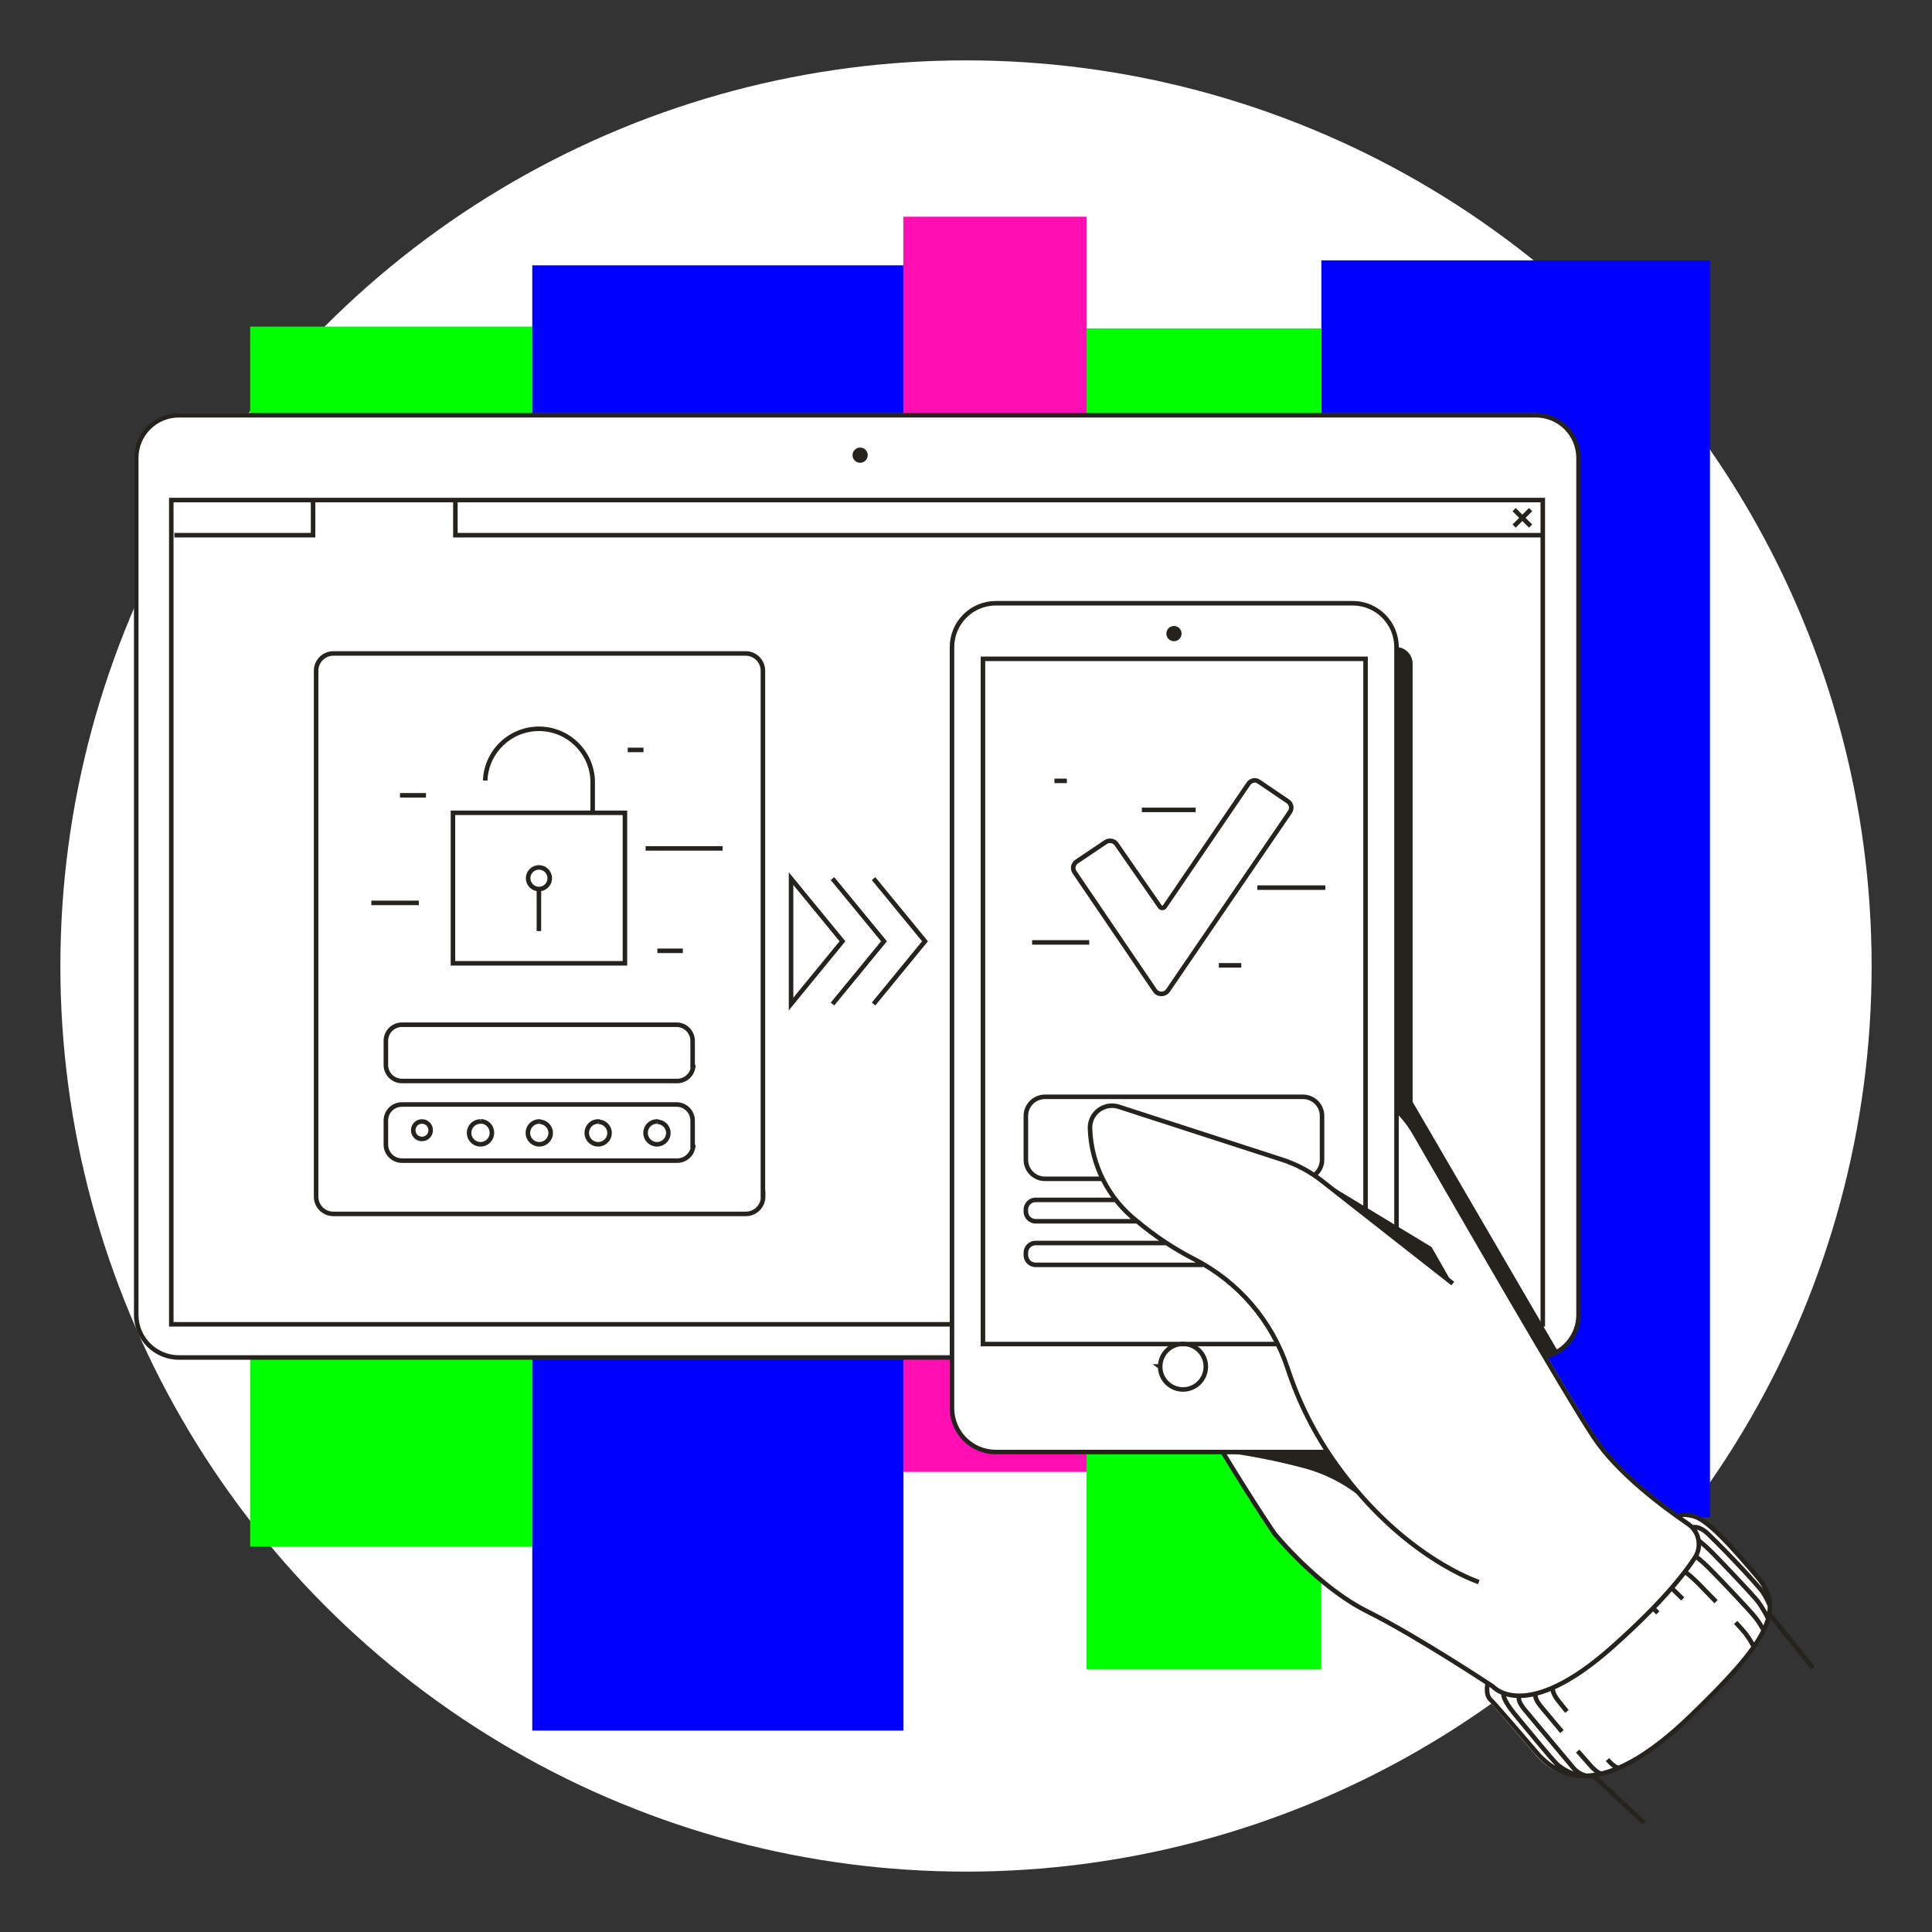 <svg width="256" height="256" viewBox="0 0 256 256" fill="none" xmlns="http://www.w3.org/2000/svg">
<rect x="0" y="0" width="256" height="256" fill="#333333" stroke="none"/>
<g id="mobile_autorisation_young">
<circle id="darkmodeMask" cx="128" cy="128" r="120" fill="white"/>
<g id="stripes">
<rect id="Rectangle" x="33.148" y="43.278" width="37.382" height="161.653" fill="#00FF00"/>
<rect id="Rectangle_2" x="70.531" y="35.155" width="49.174" height="194.157" fill="#0000FF"/>
<rect id="Rectangle_3" x="119.705" y="28.714" width="24.28" height="166.319" fill="#FF0EB2"/>
<rect id="Rectangle_4" x="175.088" y="34.499" width="51.492" height="166.541" fill="#0000FF"/>
<rect id="Rectangle_5" x="143.975" y="43.51" width="31.103" height="177.708" fill="#00FF00"/>
</g>
<path id="whiteFill" d="M234.663 212.661C234.571 211.271 234.01 209.952 233.071 208.922C229.241 204.357 226.308 201.212 224.403 200.718C223.395 200.456 222.73 200.456 222.387 200.718C218.991 198.299 214.133 194.419 211.452 190.377C210.283 188.603 207.924 184.703 205.092 179.906C207.636 179.201 209.395 176.881 209.386 174.241V60.674C209.375 57.417 206.737 54.779 203.479 54.768H23.705C20.448 54.779 17.81 57.417 17.799 60.674V174.221C17.81 177.478 20.448 180.116 23.705 180.127H125.893V186.598C125.893 189.938 128.601 192.645 131.941 192.645H161.814C166.279 199.962 168.597 203.308 168.637 203.349C168.678 203.389 174.412 210.404 181.044 213.75C186.487 216.471 194.237 221.46 196.787 223.123C196.578 223.935 196.773 224.798 197.311 225.441C197.573 225.663 200.839 229.473 202.411 231.297L203.419 232.486C204.898 234.3 207.078 235.399 209.416 235.51H210.575C214.354 235.187 218.829 232.567 223.889 227.679C227.043 224.816 229.918 221.661 232.476 218.255C232.943 217.577 233.36 216.866 233.726 216.129C233.756 216.09 233.777 216.045 233.786 215.997C234.029 215.495 234.228 214.972 234.381 214.435C234.401 214.39 234.401 214.339 234.381 214.294C234.502 213.82 234.563 213.332 234.562 212.843C234.62 212.8 234.657 212.734 234.663 212.661Z" fill="white"/>
<path id="blackStroke" d="M187.464 150.173L187.204 150.323L187.204 150.323L187.464 150.173ZM211.22 190.488L211.47 190.322L211.469 190.321L211.22 190.488ZM223.677 201.928L223.508 202.175L223.509 202.176L223.677 201.928ZM224.574 206.413L224.324 206.248L224.323 206.249L224.574 206.413ZM213.659 218.215L213.858 218.439L213.859 218.439L213.659 218.215ZM197.845 223.496L198.072 223.3L198.046 223.269L198.012 223.246L197.845 223.496ZM168.879 203.208L168.633 203.379L168.639 203.388L168.646 203.396L168.879 203.208ZM175.199 156.503L175.012 156.738L175.013 156.739L175.199 156.503ZM169.827 153.64L169.734 153.926L169.735 153.926L169.827 153.64ZM148.258 146.656L148.165 146.941L148.166 146.941L148.258 146.656ZM144.569 148.53L144.284 148.438L144.282 148.442L144.569 148.53ZM144.428 149.458L144.128 149.457L144.128 149.466L144.428 149.458ZM150.727 161.865L150.92 161.634L150.911 161.628L150.727 161.865ZM158.216 166.833L158.079 167.1L158.079 167.101L158.216 166.833ZM170.603 181.266L170.888 181.173L170.887 181.172L170.603 181.266ZM177.113 194.106L177.357 193.932L177.357 193.931L177.113 194.106ZM197.543 225.26L197.347 225.487L197.348 225.488L197.543 225.26ZM203.691 232.315L203.461 232.508L203.464 232.511L203.691 232.315ZM206.332 233.786L206.117 233.996L206.127 234.006L206.137 234.014L206.332 233.786ZM208.428 234.2L208.664 234.014L208.656 234.005L208.428 234.2ZM210.645 233.827L210.874 233.632L210.87 233.628L210.645 233.827ZM204.296 226.258L204.527 226.066L204.525 226.064L204.296 226.258ZM206.674 225.603L206.908 225.414L206.905 225.411L206.674 225.603ZM232.94 212.208L233.184 212.034L233.177 212.024L232.94 212.208ZM226.892 205.747L226.679 205.958L226.68 205.96L226.892 205.747ZM232.617 214.355L232.378 214.536L232.381 214.54L232.617 214.355ZM226.57 207.894L226.356 208.105L226.359 208.107L226.57 207.894ZM231.277 216.431L231.516 216.251L231.515 216.249L231.277 216.431ZM225.179 209.96L224.965 210.171L224.967 210.172L225.179 209.96ZM233.524 210.888L233.773 210.721L233.769 210.714L233.765 210.708L233.524 210.888ZM226.348 203.268L226.557 203.053L226.557 203.052L226.348 203.268ZM131.961 79.934L131.96 80.234H131.961V79.934ZM180.943 87.302H181.243V87.002H180.943V87.302ZM130.247 87.302V87.002H129.947V87.302H130.247ZM130.247 178.091H129.947V178.391H130.247V178.091ZM153.731 181.115L154.031 181.112L154.029 180.96L153.905 180.871L153.731 181.115ZM153.731 181.065V181.365H154.028L154.031 181.067L153.731 181.065ZM153.66 181.065V180.765H152.724L153.486 181.309L153.66 181.065ZM166.299 103.398V103.698L166.299 103.098L166.299 103.398ZM165.422 103.861L165.67 104.03L165.67 104.03L165.422 103.861ZM154.336 120.139L154.581 120.311L154.583 120.307L154.336 120.139ZM154.013 120.31L154.008 120.01L154.006 120.01L154.013 120.31ZM153.69 120.139L153.943 119.976L153.937 119.968L153.69 120.139ZM147.956 111.874L147.703 112.036L147.709 112.045L147.956 111.874ZM147.089 111.41L147.084 111.711L147.094 111.71L147.089 111.41ZM146.494 111.592L146.661 111.841L146.666 111.838L146.494 111.592ZM142.695 114.142L142.85 114.399L142.862 114.391L142.695 114.142ZM142.352 115.523L142.095 115.677L142.098 115.683L142.102 115.689L142.352 115.523ZM142.412 115.613L142.163 115.78L142.164 115.782L142.412 115.613ZM153.025 131.235L153.278 131.073L153.273 131.067L153.025 131.235ZM153.892 131.699L153.892 131.399L153.887 131.399L153.892 131.699ZM154.769 131.235L154.521 131.066L154.521 131.067L154.769 131.235ZM170.895 107.631L170.656 107.449L170.651 107.455L170.647 107.462L170.895 107.631ZM170.703 106.22L170.885 105.981L170.878 105.976L170.87 105.97L170.703 106.22ZM170.613 106.159L170.444 106.408L170.446 106.409L170.613 106.159ZM166.823 103.589L166.647 103.832L166.655 103.838L166.823 103.589ZM166.249 103.398V103.098L166.244 103.698L166.249 103.398ZM209.164 174.231L209.464 174.231V174.231H209.164ZM204.427 175.481V175.781H204.727V175.481H204.427ZM204.427 66.258H204.727V65.958H204.427V66.258ZM22.697 66.258V65.958H22.397V66.258H22.697ZM22.697 175.481H22.397V175.781H22.697V175.481ZM41.484 70.914V71.214H41.784V70.914H41.484ZM60.341 70.914H60.041V71.214H60.341V70.914ZM101.09 158.599H100.79V159.323L101.302 158.811L101.09 158.599ZM101.09 88.874L100.79 88.874V88.874H101.09ZM98.771 86.586V86.886L98.775 86.886L98.771 86.586ZM44.165 86.586V86.286L44.163 86.286L44.165 86.586ZM41.887 88.874H42.187V88.874L41.887 88.874ZM98.832 160.847L98.832 160.547H98.832V160.847ZM101.12 158.569L101.42 158.57L101.423 157.841L100.908 158.357L101.12 158.569ZM55.876 148.601V148.301L55.867 148.301L55.876 148.601ZM63.667 148.601V148.901H63.738L63.801 148.869L63.667 148.601ZM71.468 148.601L71.708 148.421L71.619 148.302L71.47 148.301L71.468 148.601ZM79.269 148.601L79.509 148.421L79.42 148.302L79.271 148.301L79.269 148.601ZM87.06 148.601L87.3 148.421L87.211 148.302L87.062 148.301L87.06 148.601ZM91.777 151.705H91.477V152.079L91.842 151.998L91.777 151.705ZM91.777 148.51L91.477 148.506V148.51H91.777ZM89.701 146.353L89.708 146.053H89.701V146.353ZM53.266 146.353L53.263 146.653H53.266V146.353ZM51.129 151.665H50.829L50.829 151.666L51.129 151.665ZM53.266 153.791V153.491H53.266L53.266 153.791ZM89.701 153.791L89.705 153.491H89.701V153.791ZM91.777 141.133H91.477V141.549L91.872 141.417L91.777 141.133ZM91.777 137.948L91.477 137.943V137.948H91.777ZM89.701 135.781L89.709 135.481H89.701V135.781ZM89.701 143.239L89.705 142.939H89.701V143.239ZM135.932 166.299L136.232 166.302V166.299H135.932ZM137.212 167.599L137.209 167.899H137.212V167.599ZM175.178 153.671H174.878L174.878 153.672L175.178 153.671ZM135.932 153.671H135.632H135.932ZM104.819 133.039H104.519V133.879L105.051 133.229L104.819 133.039ZM111.632 124.724L111.864 124.915L112.02 124.724L111.864 124.534L111.632 124.724ZM104.819 116.42L105.051 116.229L104.519 115.581V116.42H104.819ZM117.135 124.724L117.367 124.915L117.523 124.724L117.367 124.534L117.135 124.724ZM122.567 124.724L122.799 124.915L122.955 124.724L122.799 124.534L122.567 124.724ZM82.807 107.701H83.107V107.401H82.807V107.701ZM60.019 107.701V107.401H59.719V107.701H60.019ZM60.019 127.647H59.719V127.947H60.019V127.647ZM82.807 127.647V127.947H83.107V127.647H82.807ZM78.533 103.428H78.834L78.833 103.417L78.533 103.428ZM69.987 116.49L70.286 116.465L70.284 116.454L69.987 116.49ZM69.987 116.248L70.285 116.284L70.285 116.273L69.987 116.248ZM184.768 147.226C185.725 148.136 186.545 149.179 187.204 150.323L187.724 150.023C187.037 148.829 186.18 147.741 185.182 146.791L184.768 147.226ZM187.204 150.323C192.824 160.061 207.365 185.303 210.971 190.656L211.469 190.321C207.878 184.99 193.353 159.778 187.724 150.023L187.204 150.323ZM210.97 190.654C214.13 195.415 220.203 199.918 223.508 202.175L223.846 201.68C220.54 199.421 214.558 194.975 211.47 190.322L210.97 190.654ZM223.509 202.176C224.849 203.082 225.212 204.896 224.324 206.248L224.825 206.577C225.894 204.952 225.457 202.769 223.845 201.679L223.509 202.176ZM224.323 206.249C222.84 208.529 219.805 212.339 213.459 217.991L213.859 218.439C220.232 212.762 223.305 208.913 224.826 206.576L224.323 206.249ZM213.459 217.991C207.731 223.092 203.844 224.362 201.431 224.399C200.226 224.418 199.378 224.13 198.837 223.847C198.566 223.704 198.37 223.562 198.244 223.458C198.181 223.406 198.136 223.364 198.107 223.336C198.093 223.322 198.083 223.311 198.077 223.305C198.074 223.302 198.073 223.3 198.072 223.299C198.071 223.299 198.071 223.298 198.071 223.298C198.071 223.298 198.071 223.299 198.071 223.299C198.072 223.299 198.072 223.299 198.072 223.299C198.072 223.299 198.072 223.3 197.845 223.496C197.619 223.692 197.619 223.693 197.619 223.693C197.619 223.693 197.62 223.693 197.62 223.694C197.62 223.694 197.621 223.695 197.621 223.695C197.622 223.697 197.624 223.698 197.626 223.7C197.629 223.704 197.633 223.709 197.639 223.715C197.65 223.727 197.666 223.743 197.686 223.763C197.726 223.803 197.784 223.857 197.862 223.921C198.016 224.049 198.247 224.215 198.558 224.378C199.184 224.706 200.131 225.02 201.441 224.999C204.057 224.959 208.077 223.587 213.858 218.439L213.459 217.991ZM197.845 223.496C198.012 223.246 198.012 223.246 198.011 223.246C198.011 223.246 198.011 223.246 198.011 223.246C198.011 223.246 198.01 223.245 198.01 223.245C198.008 223.244 198.007 223.243 198.004 223.241C197.999 223.238 197.992 223.233 197.982 223.227C197.963 223.214 197.935 223.195 197.897 223.17C197.822 223.121 197.711 223.048 197.568 222.953C197.281 222.765 196.865 222.492 196.344 222.155C195.303 221.479 193.845 220.545 192.179 219.506C188.849 217.43 184.679 214.934 181.339 213.27L181.072 213.807C184.384 215.458 188.534 217.941 191.861 220.015C193.524 221.052 194.978 221.984 196.018 222.658C196.537 222.995 196.953 223.267 197.238 223.455C197.381 223.549 197.492 223.622 197.566 223.671C197.603 223.696 197.632 223.714 197.651 223.727C197.66 223.733 197.667 223.738 197.672 223.741C197.675 223.743 197.676 223.744 197.678 223.745C197.678 223.745 197.679 223.745 197.679 223.746C197.679 223.746 197.679 223.746 197.679 223.746C197.679 223.746 197.679 223.746 197.845 223.496ZM181.339 213.27C178.053 211.632 174.997 209.073 172.756 206.913C171.637 205.835 170.725 204.86 170.093 204.155C169.777 203.803 169.531 203.518 169.365 203.321C169.281 203.223 169.218 203.147 169.176 203.096C169.154 203.07 169.138 203.051 169.128 203.038C169.123 203.031 169.119 203.027 169.116 203.023C169.115 203.022 169.114 203.021 169.113 203.02C169.113 203.019 169.113 203.019 169.113 203.019C169.112 203.019 169.112 203.019 169.112 203.019C169.112 203.019 169.112 203.019 168.879 203.208C168.646 203.396 168.646 203.396 168.646 203.396C168.646 203.396 168.646 203.397 168.646 203.397C168.646 203.397 168.647 203.397 168.647 203.398C168.648 203.399 168.649 203.4 168.651 203.402C168.653 203.406 168.658 203.411 168.663 203.418C168.675 203.432 168.691 203.452 168.713 203.478C168.757 203.531 168.822 203.609 168.907 203.709C169.077 203.91 169.326 204.199 169.646 204.556C170.286 205.269 171.208 206.255 172.34 207.345C174.599 209.522 177.706 212.129 181.072 213.807L181.339 213.27ZM168.879 203.208C169.125 203.036 169.125 203.036 169.125 203.036C169.125 203.036 169.125 203.036 169.125 203.036C169.125 203.036 169.125 203.036 169.125 203.036C169.125 203.035 169.124 203.035 169.124 203.034C169.123 203.032 169.121 203.03 169.119 203.027C169.115 203.021 169.108 203.011 169.099 202.998C169.081 202.972 169.054 202.933 169.019 202.881C168.947 202.776 168.84 202.618 168.696 202.405C168.409 201.978 167.979 201.331 167.406 200.45C166.26 198.687 164.543 195.989 162.262 192.247L161.749 192.559C164.034 196.306 165.754 199.009 166.903 200.777C167.478 201.661 167.91 202.311 168.198 202.74C168.343 202.954 168.451 203.114 168.523 203.22C168.56 203.273 168.587 203.312 168.605 203.339C168.614 203.352 168.621 203.362 168.626 203.369C168.628 203.372 168.63 203.375 168.631 203.376C168.632 203.377 168.632 203.378 168.632 203.378C168.633 203.378 168.633 203.379 168.633 203.379C168.633 203.379 168.633 203.379 168.633 203.379C168.633 203.379 168.633 203.379 168.879 203.208ZM192.689 169.843L175.384 156.267L175.013 156.739L192.319 170.315L192.689 169.843ZM175.385 156.267C173.752 154.976 171.9 153.99 169.918 153.355L169.735 153.926C171.649 154.539 173.436 155.492 175.012 156.738L175.385 156.267ZM169.919 153.355L148.35 146.37L148.166 146.941L169.734 153.926L169.919 153.355ZM148.351 146.371C147.538 146.104 146.652 146.173 145.889 146.561L146.161 147.095C146.782 146.78 147.503 146.724 148.165 146.941L148.351 146.371ZM145.889 146.561C145.126 146.948 144.548 147.624 144.284 148.438L144.855 148.623C145.07 147.961 145.54 147.411 146.161 147.095L145.889 146.561ZM144.282 148.442C144.181 148.771 144.129 149.113 144.128 149.457L144.728 149.459C144.729 149.174 144.772 148.891 144.856 148.619L144.282 148.442ZM144.128 149.466C144.271 154.425 146.624 159.06 150.543 162.102L150.911 161.628C147.134 158.696 144.865 154.229 144.728 149.449L144.128 149.466ZM150.535 162.095C152.857 164.036 155.387 165.715 158.079 167.1L158.353 166.567C155.701 165.202 153.208 163.547 150.92 161.634L150.535 162.095ZM158.079 167.101C163.876 170.059 168.273 175.182 170.318 181.36L170.887 181.172C168.793 174.844 164.289 169.596 158.352 166.566L158.079 167.101ZM170.317 181.359C171.821 185.979 174.031 190.339 176.87 194.282L177.357 193.931C174.554 190.038 172.372 185.735 170.888 181.173L170.317 181.359ZM176.87 194.281C181.288 200.453 186.027 204.359 189.664 206.722C191.483 207.904 193.027 208.7 194.118 209.201C194.664 209.452 195.096 209.629 195.394 209.744C195.542 209.802 195.657 209.843 195.736 209.871C195.775 209.885 195.805 209.895 195.826 209.902C195.836 209.906 195.844 209.908 195.849 209.91C195.852 209.911 195.854 209.912 195.856 209.912C195.856 209.913 195.857 209.913 195.857 209.913C195.858 209.913 195.858 209.913 195.858 209.913C195.858 209.913 195.858 209.913 195.951 209.628C196.043 209.342 196.043 209.342 196.043 209.342C196.043 209.342 196.043 209.342 196.043 209.342C196.043 209.342 196.042 209.342 196.042 209.342C196.041 209.342 196.04 209.341 196.037 209.34C196.033 209.339 196.027 209.337 196.018 209.334C196 209.328 195.972 209.318 195.936 209.305C195.862 209.28 195.753 209.24 195.61 209.184C195.323 209.074 194.902 208.902 194.368 208.656C193.301 208.166 191.783 207.383 189.991 206.219C186.408 203.891 181.727 200.035 177.357 193.932L176.87 194.281ZM197.13 223.022C196.839 222.95 196.839 222.951 196.839 222.951C196.839 222.951 196.838 222.951 196.838 222.951C196.838 222.951 196.838 222.951 196.838 222.951C196.838 222.952 196.838 222.952 196.838 222.953C196.838 222.954 196.837 222.956 196.837 222.958C196.836 222.962 196.835 222.967 196.833 222.974C196.83 222.987 196.826 223.006 196.821 223.031C196.811 223.079 196.798 223.147 196.786 223.231C196.761 223.398 196.736 223.63 196.738 223.886C196.742 224.382 196.847 225.056 197.347 225.487L197.739 225.032C197.443 224.778 197.341 224.334 197.338 223.882C197.336 223.665 197.357 223.466 197.379 223.32C197.39 223.248 197.401 223.19 197.409 223.15C197.413 223.131 197.416 223.116 197.418 223.106C197.419 223.101 197.42 223.098 197.421 223.096C197.421 223.095 197.421 223.094 197.421 223.094C197.421 223.094 197.421 223.094 197.421 223.094C197.421 223.094 197.421 223.094 197.421 223.094C197.421 223.094 197.421 223.094 197.421 223.094C197.421 223.094 197.421 223.094 197.13 223.022ZM197.348 225.488C197.348 225.488 197.349 225.489 197.35 225.49C197.352 225.491 197.354 225.493 197.356 225.495C197.361 225.5 197.368 225.506 197.376 225.515C197.392 225.531 197.413 225.552 197.439 225.579C197.49 225.633 197.557 225.706 197.638 225.795C197.8 225.973 198.015 226.213 198.268 226.499C198.773 227.07 199.426 227.818 200.103 228.599C201.459 230.161 202.909 231.85 203.461 232.508L203.921 232.122C203.365 231.46 201.912 229.768 200.556 228.205C199.878 227.424 199.224 226.674 198.717 226.101C198.464 225.815 198.247 225.572 198.082 225.391C197.925 225.218 197.799 225.084 197.738 225.032L197.348 225.488ZM203.464 232.511C205.386 234.735 207.987 236.024 211.409 235.485C214.803 234.951 218.964 232.623 224.056 227.734L223.641 227.301C218.583 232.158 214.531 234.386 211.316 234.892C208.128 235.394 205.725 234.209 203.918 232.119L203.464 232.511ZM224.056 227.734C229.126 222.865 232.361 219.305 233.852 216.395C234.601 214.932 234.921 213.612 234.797 212.358C234.672 211.102 234.106 209.95 233.148 208.819L232.69 209.207C233.593 210.273 234.09 211.314 234.2 212.417C234.309 213.522 234.032 214.726 233.318 216.122C231.88 218.929 228.72 222.424 223.641 227.301L224.056 227.734ZM233.148 208.819C231.289 206.622 229.613 204.705 228.165 203.275C227.441 202.56 226.769 201.961 226.154 201.508C225.543 201.057 224.971 200.737 224.449 200.599L224.296 201.18C224.712 201.289 225.212 201.558 225.798 201.991C226.381 202.42 227.03 202.997 227.744 203.702C229.171 205.111 230.831 207.01 232.69 209.207L233.148 208.819ZM224.449 200.599C223.495 200.348 222.936 200.363 222.597 200.496C222.421 200.565 222.305 200.667 222.234 200.774C222.2 200.826 222.179 200.875 222.167 200.916C222.16 200.936 222.156 200.954 222.154 200.97C222.152 200.977 222.151 200.984 222.15 200.99C222.15 200.994 222.15 200.997 222.149 200.999C222.149 201.001 222.149 201.002 222.149 201.003C222.149 201.004 222.149 201.004 222.149 201.005C222.149 201.005 222.149 201.006 222.149 201.006C222.149 201.006 222.149 201.007 222.448 201.031C222.747 201.054 222.747 201.055 222.747 201.055C222.747 201.055 222.747 201.056 222.747 201.056C222.746 201.057 222.746 201.057 222.746 201.058C222.746 201.059 222.746 201.06 222.746 201.061C222.746 201.063 222.746 201.065 222.745 201.067C222.745 201.071 222.744 201.074 222.744 201.077C222.743 201.084 222.741 201.089 222.74 201.092C222.739 201.096 222.738 201.099 222.737 201.101C222.736 201.103 222.736 201.104 222.736 201.104C222.736 201.104 222.736 201.103 222.736 201.103C222.737 201.102 222.737 201.102 222.738 201.1C222.74 201.098 222.744 201.095 222.749 201.091C222.76 201.082 222.78 201.068 222.817 201.054C222.973 200.993 223.376 200.937 224.296 201.18L224.449 200.599ZM199.277 224.353C199.083 224.123 199.083 224.124 199.082 224.124C199.082 224.125 199.081 224.125 199.081 224.125C199.08 224.126 199.079 224.127 199.079 224.127C199.077 224.129 199.076 224.13 199.074 224.132C199.071 224.135 199.067 224.138 199.064 224.141C199.057 224.148 199.05 224.155 199.043 224.164C199.028 224.181 199.014 224.201 199 224.225C198.971 224.274 198.948 224.334 198.935 224.408C198.909 224.552 198.923 224.739 199.003 224.986C199.16 225.473 199.598 226.264 200.678 227.568L201.14 227.185C200.074 225.898 199.695 225.178 199.573 224.801C199.513 224.615 199.522 224.532 199.525 224.514C199.526 224.506 199.527 224.513 199.518 224.528C199.514 224.535 199.508 224.543 199.5 224.553C199.496 224.557 199.491 224.562 199.486 224.567C199.484 224.57 199.481 224.572 199.479 224.575C199.477 224.576 199.476 224.577 199.474 224.578C199.474 224.579 199.473 224.58 199.472 224.58C199.472 224.581 199.471 224.581 199.471 224.581C199.471 224.582 199.47 224.582 199.277 224.353ZM200.678 227.568C202.817 230.148 205.118 232.977 206.117 233.996L206.546 233.576C205.57 232.58 203.296 229.785 201.14 227.185L200.678 227.568ZM206.137 234.014C206.97 234.727 207.956 235.239 209.02 235.508L209.167 234.927C208.194 234.68 207.29 234.212 206.527 233.558L206.137 234.014ZM201.393 224.756C201.247 224.494 201.246 224.494 201.246 224.495C201.246 224.495 201.245 224.495 201.245 224.495C201.245 224.495 201.244 224.496 201.244 224.496C201.242 224.496 201.241 224.497 201.24 224.498C201.238 224.499 201.235 224.501 201.233 224.502C201.227 224.506 201.222 224.51 201.215 224.514C201.202 224.523 201.187 224.534 201.171 224.549C201.139 224.577 201.102 224.617 201.068 224.671C200.997 224.782 200.949 224.935 200.96 225.133C200.981 225.51 201.213 226.044 201.879 226.834L202.338 226.447C201.694 225.685 201.569 225.277 201.559 225.1C201.557 225.058 201.561 225.032 201.565 225.016C201.569 225.001 201.573 224.994 201.574 224.993C201.575 224.992 201.574 224.994 201.569 224.998C201.567 225 201.563 225.003 201.558 225.006C201.556 225.008 201.553 225.01 201.55 225.011C201.549 225.012 201.547 225.013 201.545 225.014C201.544 225.015 201.543 225.016 201.542 225.016C201.542 225.016 201.542 225.017 201.541 225.017C201.541 225.017 201.54 225.017 201.54 225.017C201.54 225.018 201.54 225.018 201.393 224.756ZM201.879 226.834C203.184 228.379 207.193 233.217 208.2 234.395L208.656 234.005C207.647 232.824 203.654 228.006 202.338 226.447L201.879 226.834ZM208.192 234.385C208.775 235.126 209.645 235.585 210.585 235.648L210.625 235.049C209.854 234.998 209.141 234.622 208.664 234.014L208.192 234.385ZM208.828 232.221L210.421 234.025L210.87 233.628L209.278 231.824L208.828 232.221ZM210.417 234.022C210.937 234.63 211.348 234.952 211.644 235.123C211.793 235.209 211.913 235.257 212.004 235.284C212.049 235.297 212.087 235.305 212.116 235.31C212.131 235.312 212.144 235.314 212.155 235.315C212.161 235.315 212.166 235.315 212.17 235.316C212.172 235.316 212.174 235.316 212.176 235.316C212.177 235.316 212.178 235.316 212.179 235.316C212.18 235.316 212.18 235.316 212.181 235.316C212.181 235.316 212.181 235.316 212.181 235.316C212.181 235.316 212.182 235.316 212.187 235.016C212.193 234.716 212.193 234.716 212.194 234.716C212.194 234.716 212.194 234.716 212.194 234.716C212.195 234.716 212.195 234.716 212.196 234.716C212.196 234.716 212.197 234.716 212.198 234.716C212.199 234.716 212.201 234.716 212.202 234.716C212.204 234.717 212.206 234.717 212.207 234.717C212.21 234.717 212.21 234.717 212.209 234.717C212.205 234.716 212.193 234.714 212.173 234.708C212.132 234.696 212.055 234.668 211.944 234.604C211.722 234.475 211.361 234.203 210.873 233.632L210.417 234.022ZM203.59 224.373C203.446 224.11 203.445 224.11 203.445 224.11C203.445 224.111 203.444 224.111 203.444 224.111C203.444 224.111 203.443 224.111 203.443 224.112C203.442 224.112 203.44 224.113 203.439 224.114C203.437 224.115 203.435 224.117 203.432 224.118C203.427 224.121 203.421 224.125 203.414 224.13C203.401 224.138 203.387 224.15 203.37 224.164C203.338 224.192 203.3 224.232 203.265 224.285C203.193 224.396 203.143 224.549 203.152 224.747C203.169 225.126 203.4 225.661 204.067 226.451L204.525 226.064C203.882 225.302 203.759 224.895 203.751 224.72C203.748 224.641 203.767 224.613 203.767 224.613C203.769 224.611 203.768 224.613 203.763 224.617C203.761 224.619 203.758 224.621 203.753 224.625C203.751 224.626 203.748 224.628 203.745 224.63C203.744 224.631 203.742 224.632 203.74 224.633C203.74 224.633 203.739 224.634 203.738 224.634C203.737 224.634 203.737 224.635 203.736 224.635C203.736 224.635 203.736 224.635 203.736 224.635C203.735 224.636 203.735 224.636 203.59 224.373ZM204.065 226.449C204.609 227.104 205.638 228.345 206.727 229.636L207.186 229.249C206.098 227.96 205.071 226.721 204.527 226.066L204.065 226.449ZM212.776 233.346C213.297 233.956 213.704 234.26 214.002 234.411C214.152 234.486 214.275 234.523 214.37 234.54C214.418 234.548 214.458 234.551 214.49 234.551C214.506 234.551 214.521 234.551 214.533 234.55C214.539 234.549 214.544 234.549 214.549 234.548C214.552 234.548 214.554 234.548 214.557 234.547C214.558 234.547 214.559 234.547 214.56 234.547C214.56 234.547 214.561 234.547 214.562 234.547C214.562 234.547 214.562 234.546 214.562 234.546C214.563 234.546 214.563 234.546 214.516 234.25C214.468 233.954 214.469 233.954 214.469 233.954C214.469 233.954 214.469 233.954 214.47 233.954C214.47 233.954 214.471 233.953 214.471 233.953C214.472 233.953 214.473 233.953 214.474 233.953C214.476 233.953 214.477 233.953 214.479 233.952C214.482 233.952 214.485 233.952 214.487 233.952C214.491 233.951 214.493 233.951 214.494 233.951C214.495 233.951 214.488 233.951 214.472 233.949C214.441 233.943 214.375 233.927 214.273 233.875C214.067 233.771 213.719 233.527 213.232 232.957L212.776 233.346ZM205.838 223.587C205.628 223.372 205.628 223.373 205.627 223.373C205.627 223.373 205.627 223.373 205.627 223.374C205.626 223.374 205.626 223.375 205.625 223.375C205.624 223.376 205.623 223.377 205.623 223.378C205.621 223.38 205.618 223.382 205.616 223.384C205.612 223.389 205.607 223.394 205.602 223.4C205.592 223.412 205.581 223.427 205.57 223.445C205.547 223.48 205.522 223.526 205.502 223.584C205.462 223.701 205.442 223.856 205.472 224.054C205.53 224.44 205.778 224.995 206.444 225.794L206.905 225.411C206.27 224.648 206.1 224.194 206.065 223.964C206.048 223.853 206.064 223.797 206.069 223.78C206.072 223.771 206.074 223.77 206.071 223.774C206.07 223.776 206.068 223.779 206.064 223.784C206.062 223.786 206.06 223.789 206.057 223.792C206.056 223.793 206.054 223.795 206.053 223.796C206.052 223.797 206.051 223.798 206.05 223.799C206.05 223.799 206.049 223.8 206.049 223.8C206.049 223.8 206.048 223.8 206.048 223.801C206.048 223.801 206.048 223.801 205.838 223.587ZM206.441 225.791L207.389 226.961L207.855 226.583L206.907 225.414L206.441 225.791ZM234.518 214.251C234.131 213.478 233.685 212.737 233.184 212.034L232.695 212.382C233.179 213.06 233.609 213.775 233.982 214.519L234.518 214.251ZM233.177 212.024C232.818 211.561 231.545 210.184 230.251 208.813C228.952 207.436 227.612 206.043 227.104 205.535L226.68 205.96C227.181 206.46 228.516 207.848 229.815 209.225C231.119 210.608 232.366 211.958 232.702 212.392L233.177 212.024ZM227.106 205.537C226.545 204.967 225.951 204.431 225.326 203.931L224.951 204.399C225.557 204.884 226.134 205.405 226.679 205.958L227.106 205.537ZM233.953 215.903C233.645 215.29 233.276 214.71 232.853 214.17L232.381 214.54C232.78 215.048 233.127 215.595 233.417 216.173L233.953 215.903ZM232.856 214.174C232.501 213.704 231.226 212.323 229.933 210.952C228.632 209.575 227.289 208.184 226.781 207.681L226.359 208.107C226.859 208.602 228.196 209.988 229.496 211.364C230.803 212.748 232.048 214.099 232.378 214.535L232.856 214.174ZM226.784 207.684C226.219 207.11 225.621 206.571 224.994 206.068L224.618 206.536C225.228 207.024 225.808 207.548 226.356 208.105L226.784 207.684ZM232.673 218.11C232.343 217.457 231.956 216.835 231.516 216.251L231.037 216.611C231.455 217.167 231.824 217.759 232.138 218.38L232.673 218.11ZM231.515 216.249C231.313 215.983 230.817 215.436 230.207 214.776L229.766 215.183C230.386 215.853 230.857 216.375 231.038 216.612L231.515 216.249ZM227.598 212.016C227.096 211.514 226.642 211.044 226.265 210.652C225.889 210.261 225.585 209.942 225.391 209.748L224.967 210.172C225.156 210.361 225.452 210.672 225.832 211.068C226.21 211.461 226.668 211.934 227.174 212.44L227.598 212.016ZM225.393 209.75C224.832 209.18 224.237 208.644 223.613 208.144L223.238 208.612C223.844 209.097 224.421 209.618 224.965 210.171L225.393 209.75ZM219.88 213.51L219.336 212.955L218.908 213.376L219.452 213.93L219.88 213.51ZM223.183 211.652C222.763 211.238 222.407 210.892 222.156 210.649C222.03 210.528 221.931 210.432 221.862 210.367C221.828 210.334 221.802 210.309 221.784 210.293C221.775 210.284 221.769 210.278 221.764 210.273C221.762 210.271 221.76 210.27 221.759 210.268C221.758 210.268 221.758 210.267 221.758 210.267C221.757 210.267 221.757 210.267 221.757 210.267C221.757 210.267 221.757 210.267 221.757 210.267C221.757 210.267 221.757 210.267 221.757 210.267C221.757 210.267 221.757 210.267 221.551 210.484C221.344 210.702 221.344 210.702 221.344 210.702C221.344 210.702 221.344 210.702 221.344 210.702C221.344 210.702 221.344 210.702 221.344 210.702C221.344 210.702 221.344 210.702 221.345 210.702C221.345 210.703 221.345 210.703 221.346 210.704C221.347 210.705 221.349 210.706 221.351 210.708C221.355 210.713 221.362 210.719 221.371 210.727C221.388 210.744 221.414 210.768 221.448 210.801C221.515 210.865 221.614 210.96 221.739 211.081C221.989 211.322 222.344 211.666 222.761 212.079L223.183 211.652ZM234.81 212.68C234.533 211.993 234.186 211.336 233.773 210.721L233.275 211.055C233.664 211.636 233.992 212.256 234.254 212.905L234.81 212.68ZM233.765 210.708C233.276 210.053 230.057 206.452 226.557 203.053L226.139 203.483C229.634 206.877 232.825 210.452 233.284 211.067L233.765 210.708ZM226.557 203.052C225.895 202.412 225.311 202.161 224.87 202.081C224.65 202.041 224.471 202.045 224.342 202.06C224.278 202.068 224.226 202.079 224.188 202.089C224.168 202.093 224.153 202.098 224.141 202.102C224.135 202.104 224.129 202.106 224.125 202.107C224.123 202.108 224.121 202.108 224.119 202.109C224.119 202.109 224.118 202.11 224.117 202.11C224.117 202.11 224.116 202.11 224.116 202.11C224.116 202.11 224.116 202.11 224.116 202.111C224.115 202.111 224.115 202.111 224.221 202.391C224.328 202.672 224.328 202.672 224.327 202.672C224.327 202.672 224.327 202.672 224.327 202.672C224.327 202.672 224.326 202.672 224.326 202.672C224.326 202.673 224.325 202.673 224.325 202.673C224.324 202.673 224.323 202.673 224.323 202.674C224.322 202.674 224.322 202.674 224.323 202.674C224.324 202.673 224.328 202.672 224.336 202.67C224.35 202.666 224.377 202.66 224.414 202.656C224.488 202.647 224.607 202.643 224.763 202.671C225.072 202.727 225.551 202.914 226.139 203.484L226.557 203.052ZM185.345 164.283V85.74H184.745V164.283H185.345ZM185.345 85.74C185.345 82.368 182.612 79.635 179.24 79.635V80.234C182.281 80.234 184.745 82.699 184.745 85.74H185.345ZM179.24 79.635H131.961V80.234H179.24V79.635ZM131.961 79.635C130.342 79.632 128.788 80.272 127.641 81.415L128.064 81.84C129.099 80.809 130.5 80.232 131.96 80.234L131.961 79.635ZM127.641 81.415C126.494 82.558 125.848 84.11 125.845 85.729L126.445 85.73C126.448 84.27 127.03 82.871 128.064 81.84L127.641 81.415ZM125.845 85.73V186.598H126.445V85.73H125.845ZM125.845 186.598C125.845 189.97 128.579 192.703 131.951 192.703V192.103C128.91 192.103 126.445 189.638 126.445 186.598H125.845ZM131.951 192.703H175.904V192.103H131.951V192.703ZM181.243 161.018V87.302H180.643V161.018H181.243ZM180.943 87.002H130.247V87.602H180.943V87.002ZM129.947 87.302V178.091H130.547V87.302H129.947ZM130.247 178.391H169.323V177.791H130.247V178.391ZM153.431 181.117C153.446 182.948 154.938 184.421 156.768 184.413L156.766 183.813C155.266 183.82 154.043 182.612 154.031 181.112L153.431 181.117ZM156.768 184.413C158.598 184.406 160.078 182.92 160.078 181.09H159.478C159.478 182.59 158.265 183.807 156.766 183.813L156.768 184.413ZM160.078 181.09C160.078 179.26 158.598 177.774 156.768 177.766L156.766 178.366C158.265 178.372 159.478 179.59 159.478 181.09H160.078ZM156.768 177.766C154.938 177.759 153.446 179.232 153.431 181.062L154.031 181.067C154.043 179.567 155.266 178.36 156.766 178.366L156.768 177.766ZM153.731 180.765H153.66V181.365H153.731V180.765ZM153.486 181.309L153.556 181.359L153.905 180.871L153.835 180.82L153.486 181.309ZM166.299 103.098C165.849 103.097 165.427 103.32 165.174 103.693L165.67 104.03C165.812 103.822 166.047 103.697 166.299 103.698L166.299 103.098ZM165.174 103.693L154.088 119.97L154.583 120.307L165.67 104.03L165.174 103.693ZM154.09 119.966C154.071 119.993 154.04 120.009 154.008 120.01L154.018 120.61C154.243 120.606 154.452 120.495 154.581 120.311L154.09 119.966ZM154.006 120.01C153.981 120.011 153.957 119.998 153.943 119.976L153.438 120.301C153.565 120.498 153.785 120.615 154.02 120.61L154.006 120.01ZM153.937 119.968L148.202 111.703L147.709 112.045L153.444 120.31L153.937 119.968ZM148.208 111.712C147.963 111.33 147.537 111.102 147.083 111.11L147.094 111.71C147.34 111.706 147.57 111.829 147.703 112.036L148.208 111.712ZM147.094 111.11C146.819 111.106 146.548 111.188 146.322 111.346L146.666 111.838C146.788 111.752 146.935 111.708 147.084 111.71L147.094 111.11ZM146.327 111.343L142.527 113.893L142.862 114.391L146.661 111.841L146.327 111.343ZM142.539 113.885C141.923 114.258 141.724 115.059 142.095 115.677L142.609 115.368C142.409 115.034 142.516 114.6 142.85 114.398L142.539 113.885ZM142.102 115.689L142.163 115.78L142.662 115.447L142.602 115.356L142.102 115.689ZM142.164 115.782L152.777 131.404L153.273 131.067L142.661 115.445L142.164 115.782ZM152.773 131.397C153.018 131.779 153.444 132.007 153.898 131.999L153.887 131.399C153.641 131.403 153.41 131.28 153.278 131.073L152.773 131.397ZM153.892 131.999C154.342 132 154.764 131.777 155.017 131.404L154.521 131.067C154.379 131.275 154.144 131.399 153.892 131.399L153.892 131.999ZM155.017 131.405L171.143 107.8L170.647 107.462L154.521 131.066L155.017 131.405ZM171.134 107.812C171.57 107.238 171.459 106.419 170.885 105.981L170.521 106.458C170.832 106.695 170.892 107.139 170.656 107.449L171.134 107.812ZM170.87 105.97L170.779 105.91L170.446 106.409L170.537 106.469L170.87 105.97ZM170.781 105.911L166.991 103.341L166.655 103.838L170.444 106.408L170.781 105.911ZM166.999 103.346C166.782 103.189 166.522 103.102 166.254 103.098L166.244 103.698C166.389 103.7 166.53 103.747 166.647 103.832L166.999 103.346ZM166.249 103.698H166.299V103.098H166.249V103.698ZM204.858 180.036C207.555 179.406 209.463 177.001 209.464 174.231L208.864 174.231C208.863 176.722 207.147 178.885 204.721 179.452L204.858 180.036ZM209.464 174.231V60.674H208.864V174.231H209.464ZM209.464 60.674C209.464 57.386 206.798 54.72 203.51 54.72V55.32C206.467 55.32 208.864 57.717 208.864 60.674H209.464ZM203.51 54.72H23.705V55.32H203.51V54.72ZM23.705 54.72C20.417 54.72 17.751 57.386 17.751 60.674H18.351C18.351 57.717 20.748 55.32 23.705 55.32V54.72ZM17.751 60.674V174.221H18.351V60.674H17.751ZM17.751 174.221C17.751 177.51 20.417 180.175 23.705 180.175V179.575C20.748 179.575 18.351 177.178 18.351 174.221H17.751ZM23.705 180.175H126.145V179.575H23.705V180.175ZM202.139 175.781H204.427V175.181H202.139V175.781ZM204.727 175.481V66.258H204.127V175.481H204.727ZM204.427 65.958H22.697V66.558H204.427V65.958ZM22.397 66.258V175.481H22.997V66.258H22.397ZM22.697 175.781H126.145V175.181H22.697V175.781ZM23.11 71.214H41.484V70.614H23.11V71.214ZM41.784 70.914V66.258H41.184V70.914H41.784ZM60.041 66.258V70.914H60.641V66.258H60.041ZM60.341 71.214H204.467V70.614H60.341V71.214ZM101.39 158.599V88.874H100.79V158.599H101.39ZM101.39 88.874C101.39 88.182 101.112 87.519 100.619 87.032L100.198 87.459C100.577 87.833 100.79 88.343 100.79 88.874L101.39 88.874ZM100.619 87.032C100.127 86.546 99.46 86.277 98.767 86.287L98.775 86.886C99.307 86.879 99.82 87.086 100.198 87.459L100.619 87.032ZM98.771 86.286H44.165V86.886H98.771V86.286ZM44.163 86.286C42.739 86.293 41.587 87.45 41.587 88.874L42.187 88.874C42.187 87.78 43.072 86.891 44.166 86.886L44.163 86.286ZM41.587 88.874V158.569H42.187V88.874H41.587ZM41.587 158.569C41.587 159.992 42.741 161.147 44.165 161.147V160.547C43.072 160.547 42.187 159.661 42.187 158.569H41.587ZM44.165 161.147H98.832V160.547H44.165V161.147ZM98.832 161.147C100.257 161.147 101.413 159.995 101.42 158.57L100.82 158.567C100.815 159.662 99.926 160.547 98.832 160.547L98.832 161.147ZM100.908 158.357L100.877 158.387L101.302 158.811L101.332 158.781L100.908 158.357ZM55.867 148.301C55.07 148.325 54.441 148.985 54.453 149.782L55.053 149.773C55.045 149.303 55.416 148.915 55.885 148.901L55.867 148.301ZM54.453 149.782C54.465 150.579 55.114 151.219 55.912 151.219V150.619C55.442 150.619 55.06 150.242 55.053 149.773L54.453 149.782ZM55.912 151.219C56.709 151.219 57.358 150.579 57.37 149.782L56.77 149.773C56.763 150.242 56.381 150.619 55.912 150.619V151.219ZM57.37 149.782C57.383 148.985 56.753 148.325 55.956 148.301L55.938 148.901C56.407 148.915 56.778 149.303 56.77 149.773L57.37 149.782ZM55.947 148.301H55.876V148.901H55.947V148.301ZM63.667 148.301C62.666 148.301 61.855 149.112 61.855 150.113H62.455C62.455 149.443 62.998 148.901 63.667 148.901V148.301ZM61.855 150.113C61.855 151.113 62.666 151.925 63.667 151.925V151.325C62.998 151.325 62.455 150.782 62.455 150.113H61.855ZM63.667 151.925C64.668 151.925 65.479 151.113 65.479 150.113H64.879C64.879 150.782 64.336 151.325 63.667 151.325V151.925ZM65.479 150.119C65.489 149.641 65.308 149.179 64.977 148.834L64.544 149.25C64.765 149.48 64.885 149.788 64.879 150.107L65.479 150.119ZM64.977 148.834C64.646 148.489 64.191 148.29 63.713 148.281L63.702 148.881C64.02 148.887 64.323 149.02 64.544 149.25L64.977 148.834ZM63.573 148.312L63.533 148.333L63.801 148.869L63.842 148.849L63.573 148.312ZM71.47 148.301C70.477 148.295 69.665 149.089 69.648 150.081L70.248 150.092C70.259 149.428 70.802 148.897 71.466 148.901L71.47 148.301ZM69.648 150.081C69.631 151.074 70.415 151.895 71.407 151.924L71.424 151.324C70.761 151.305 70.236 150.756 70.248 150.092L69.648 150.081ZM71.407 151.924C72.4 151.952 73.23 151.177 73.27 150.185L72.67 150.161C72.644 150.825 72.088 151.343 71.424 151.324L71.407 151.924ZM73.27 150.179C73.279 149.701 73.099 149.239 72.768 148.895L72.335 149.31C72.556 149.54 72.676 149.848 72.67 150.167L73.27 150.179ZM72.768 148.895C72.437 148.55 71.982 148.351 71.504 148.341L71.492 148.941C71.811 148.948 72.114 149.08 72.335 149.31L72.768 148.895ZM71.738 148.461L71.708 148.421L71.228 148.781L71.258 148.821L71.738 148.461ZM79.271 148.301C78.278 148.295 77.466 149.089 77.449 150.081L78.049 150.092C78.06 149.428 78.603 148.897 79.267 148.901L79.271 148.301ZM77.449 150.081C77.431 151.074 78.216 151.895 79.208 151.924L79.225 151.324C78.562 151.305 78.037 150.756 78.049 150.092L77.449 150.081ZM79.208 151.924C80.201 151.952 81.031 151.177 81.07 150.185L80.471 150.161C80.445 150.825 79.889 151.343 79.225 151.324L79.208 151.924ZM81.071 150.179C81.08 149.701 80.9 149.239 80.569 148.895L80.136 149.31C80.357 149.54 80.477 149.848 80.471 150.167L81.071 150.179ZM80.569 148.895C80.238 148.55 79.783 148.351 79.305 148.341L79.293 148.941C79.612 148.948 79.915 149.08 80.136 149.31L80.569 148.895ZM79.539 148.461L79.509 148.421L79.029 148.781L79.059 148.821L79.539 148.461ZM87.062 148.301C86.069 148.295 85.257 149.089 85.24 150.081L85.839 150.092C85.851 149.428 86.394 148.897 87.058 148.901L87.062 148.301ZM85.24 150.081C85.222 151.074 86.007 151.895 86.999 151.924L87.016 151.324C86.353 151.305 85.828 150.756 85.839 150.092L85.24 150.081ZM86.999 151.924C87.991 151.952 88.822 151.177 88.861 150.185L88.262 150.161C88.235 150.825 87.68 151.343 87.016 151.324L86.999 151.924ZM88.862 150.179C88.871 149.701 88.691 149.239 88.36 148.895L87.927 149.31C88.148 149.54 88.268 149.848 88.262 150.167L88.862 150.179ZM88.36 148.895C88.028 148.55 87.574 148.351 87.096 148.341L87.084 148.941C87.403 148.948 87.706 149.08 87.927 149.31L88.36 148.895ZM87.33 148.461L87.3 148.421L86.82 148.781L86.85 148.821L87.33 148.461ZM92.077 151.705V148.51H91.477V151.705H92.077ZM92.077 148.515C92.096 147.183 91.039 146.085 89.708 146.053L89.694 146.653C90.695 146.677 91.491 147.504 91.477 148.506L92.077 148.515ZM89.701 146.053H53.266V146.653H89.701V146.053ZM53.269 146.053C52.624 146.047 52.003 146.299 51.545 146.753L51.967 147.179C52.312 146.838 52.778 146.649 53.263 146.653L53.269 146.053ZM51.545 146.753C51.087 147.207 50.829 147.825 50.829 148.47L51.429 148.47C51.429 147.985 51.623 147.52 51.967 147.179L51.545 146.753ZM50.829 148.47V151.665H51.429V148.47H50.829ZM50.829 151.666C50.836 153.008 51.925 154.091 53.266 154.091L53.266 153.491C52.255 153.491 51.434 152.674 51.429 151.663L50.829 151.666ZM53.266 154.091H89.701V153.491H53.266V154.091ZM89.696 154.091C90.343 154.101 90.966 153.853 91.43 153.402L91.011 152.972C90.662 153.312 90.192 153.498 89.705 153.492L89.696 154.091ZM91.43 153.402C91.893 152.952 92.158 152.336 92.167 151.689L91.567 151.681C91.561 152.168 91.361 152.632 91.011 152.972L91.43 153.402ZM91.802 151.392L91.712 151.412L91.842 151.998L91.933 151.978L91.802 151.392ZM92.077 141.133V137.948H91.477V141.133H92.077ZM92.077 137.952C92.096 136.619 91.041 135.518 89.709 135.481L89.692 136.081C90.696 136.109 91.491 136.939 91.477 137.943L92.077 137.952ZM89.701 135.481H53.266V136.081H89.701V135.481ZM53.266 135.481C51.92 135.481 50.829 136.572 50.829 137.917H51.429C51.429 136.903 52.252 136.081 53.266 136.081V135.481ZM50.829 137.917V141.102H51.429V137.917H50.829ZM50.829 141.102C50.829 142.448 51.92 143.539 53.266 143.539V142.939C52.252 142.939 51.429 142.117 51.429 141.102H50.829ZM53.266 143.539H89.701V142.939H53.266V143.539ZM89.696 143.539C90.349 143.548 90.977 143.296 91.442 142.838L91.02 142.41C90.67 142.756 90.196 142.946 89.705 142.939L89.696 143.539ZM91.442 142.838C91.906 142.38 92.168 141.755 92.168 141.102L91.567 141.102C91.567 141.594 91.371 142.065 91.02 142.41L91.442 142.838ZM91.773 140.818L91.682 140.848L91.872 141.417L91.962 141.387L91.773 140.818ZM147.744 158.692H137.222V159.292H147.744V158.692ZM137.222 158.692C136.344 158.692 135.632 159.404 135.632 160.282H136.232C136.232 159.735 136.675 159.292 137.222 159.292V158.692ZM135.632 160.282V160.534H136.232V160.282H135.632ZM135.632 160.534C135.632 161.412 136.344 162.124 137.222 162.124V161.524C136.675 161.524 136.232 161.081 136.232 160.534H135.632ZM137.222 162.124H150.586V161.524H137.222V162.124ZM154.467 164.407H137.222V165.007H154.467V164.407ZM137.222 164.407C136.344 164.407 135.632 165.119 135.632 165.997H136.232C136.232 165.45 136.675 165.007 137.222 165.007V164.407ZM135.632 165.997V166.299H136.232V165.997H135.632ZM135.632 166.297C135.628 166.719 135.793 167.124 136.089 167.425L136.516 167.004C136.332 166.817 136.23 166.564 136.232 166.302L135.632 166.297ZM136.089 167.425C136.385 167.725 136.788 167.896 137.209 167.899L137.214 167.299C136.951 167.297 136.7 167.191 136.516 167.004L136.089 167.425ZM137.212 167.899H159.385V167.299H137.212V167.899ZM174.203 156.038C175.003 155.517 175.484 154.624 175.478 153.669L174.878 153.672C174.883 154.424 174.505 155.125 173.876 155.536L174.203 156.038ZM175.478 153.671V147.865H174.878V153.671H175.478ZM175.478 147.865C175.478 146.302 174.211 145.035 172.649 145.035V145.635C173.88 145.635 174.878 146.634 174.878 147.865H175.478ZM172.649 145.035H138.461V145.635H172.649V145.035ZM138.461 145.035C136.899 145.035 135.632 146.302 135.632 147.865H136.232C136.232 146.634 137.23 145.635 138.461 145.635V145.035ZM135.632 147.865V153.671H136.232V147.865H135.632ZM135.632 153.671C135.632 155.233 136.899 156.5 138.461 156.5V155.9C137.23 155.9 136.232 154.902 136.232 153.671H135.632ZM138.461 156.5H146.021V155.9H138.461V156.5ZM85.548 112.718H95.748V112.118H85.548V112.718ZM136.758 125.176H144.327V124.576H136.758V125.176ZM166.601 117.919H175.612V117.319H166.601V117.919ZM161.501 128.209H164.475V127.609H161.501V128.209ZM158.427 107.018H151.302V107.618H158.427V107.018ZM141.364 103.168H139.721V103.768H141.364V103.168ZM83.18 99.666H85.266V99.066H83.18V99.666ZM49.204 119.935H55.503V119.335H49.204V119.935ZM90.477 125.684H87.11V126.284H90.477V125.684ZM56.441 105.083H53.004V105.683H56.441V105.083ZM105.051 133.229L111.864 124.915L111.4 124.534L104.587 132.849L105.051 133.229ZM111.864 124.534L105.051 116.229L104.587 116.61L111.4 124.915L111.864 124.534ZM104.519 116.42V133.039H105.119V116.42H104.519ZM110.543 133.23L117.367 124.915L116.903 124.534L110.08 132.849L110.543 133.23ZM117.367 124.534L110.543 116.229L110.08 116.61L116.903 124.915L117.367 124.534ZM115.986 133.229L122.799 124.915L122.335 124.534L115.522 132.849L115.986 133.229ZM122.799 124.534L115.986 116.229L115.522 116.61L122.335 124.915L122.799 124.534ZM82.807 107.401H60.019V108.001H82.807V107.401ZM59.719 107.701V127.647H60.319V107.701H59.719ZM60.019 127.947H82.807V127.347H60.019V127.947ZM83.107 127.647V107.701H82.507V127.647H83.107ZM64.592 103.439C64.73 99.772 67.743 96.87 71.413 96.87V96.27C67.42 96.27 64.142 99.427 63.992 103.417L64.592 103.439ZM71.413 96.87C75.082 96.87 78.096 99.772 78.234 103.439L78.833 103.417C78.683 99.427 75.405 96.27 71.413 96.27V96.87ZM78.233 103.428V107.701H78.833V103.428H78.233ZM72.54 116.274C72.593 116.896 72.131 117.444 71.508 117.496L71.559 118.094C72.512 118.013 73.219 117.176 73.138 116.223L72.54 116.274ZM71.508 117.496C70.886 117.549 70.338 117.087 70.285 116.465L69.688 116.515C69.768 117.468 70.606 118.175 71.559 118.094L71.508 117.496ZM70.284 116.454C70.278 116.398 70.278 116.341 70.284 116.284L69.689 116.212C69.676 116.316 69.676 116.422 69.689 116.526L70.284 116.454ZM70.285 116.273C70.335 115.687 70.825 115.237 71.413 115.237V114.637C70.513 114.637 69.763 115.326 69.688 116.223L70.285 116.273ZM71.413 115.237C72.001 115.237 72.491 115.687 72.54 116.273L73.138 116.223C73.062 115.326 72.312 114.637 71.413 114.637V115.237ZM71.708 123.374V117.679H71.108V123.374H71.708ZM210.834 235.407L217.647 241.766L218.056 241.328L211.243 234.968L210.834 235.407ZM234.308 214.14L239.983 221.195L240.45 220.819L234.776 213.763L234.308 214.14ZM200.416 67.74L202.603 69.917L203.026 69.492L200.839 67.315L200.416 67.74ZM202.603 67.315L200.416 69.492L200.839 69.917L203.026 67.74L202.603 67.315Z" fill="#26221E"/>
<g id="blackFill">
<path id="Path" d="M155.555 82.948C154.998 82.948 154.547 83.399 154.547 83.956C154.547 84.513 154.998 84.964 155.555 84.964C156.111 84.964 156.563 84.513 156.563 83.956C156.563 83.399 156.111 82.948 155.555 82.948Z" fill="#26221E"/>
<path id="Path_2" d="M113.971 59.303C113.414 59.303 112.963 59.755 112.963 60.311C112.963 60.868 113.414 61.319 113.971 61.319C114.527 61.319 114.979 60.868 114.979 60.311C114.979 59.755 114.527 59.303 113.971 59.303Z" fill="#26221E"/>
<path id="Path_3" d="M161.965 192.403C165.591 192.876 169.184 193.583 172.719 194.52C175.743 195.323 178.542 196.809 180.903 198.864L175.863 192.403L161.965 192.403Z" fill="#26221E"/>
<path id="Path_4" d="M174.654 156.12L192.453 170.079L189.692 165.241L174.654 156.12Z" fill="#26221E"/>
<path id="Path_5" d="M187.182 146.011V87.947C187.182 86.728 186.194 85.74 184.975 85.74V147.009L186.759 149.024L204.699 179.764L206.422 179.039L187.182 146.011Z" fill="#26221E"/>
</g>
</g>
</svg>
